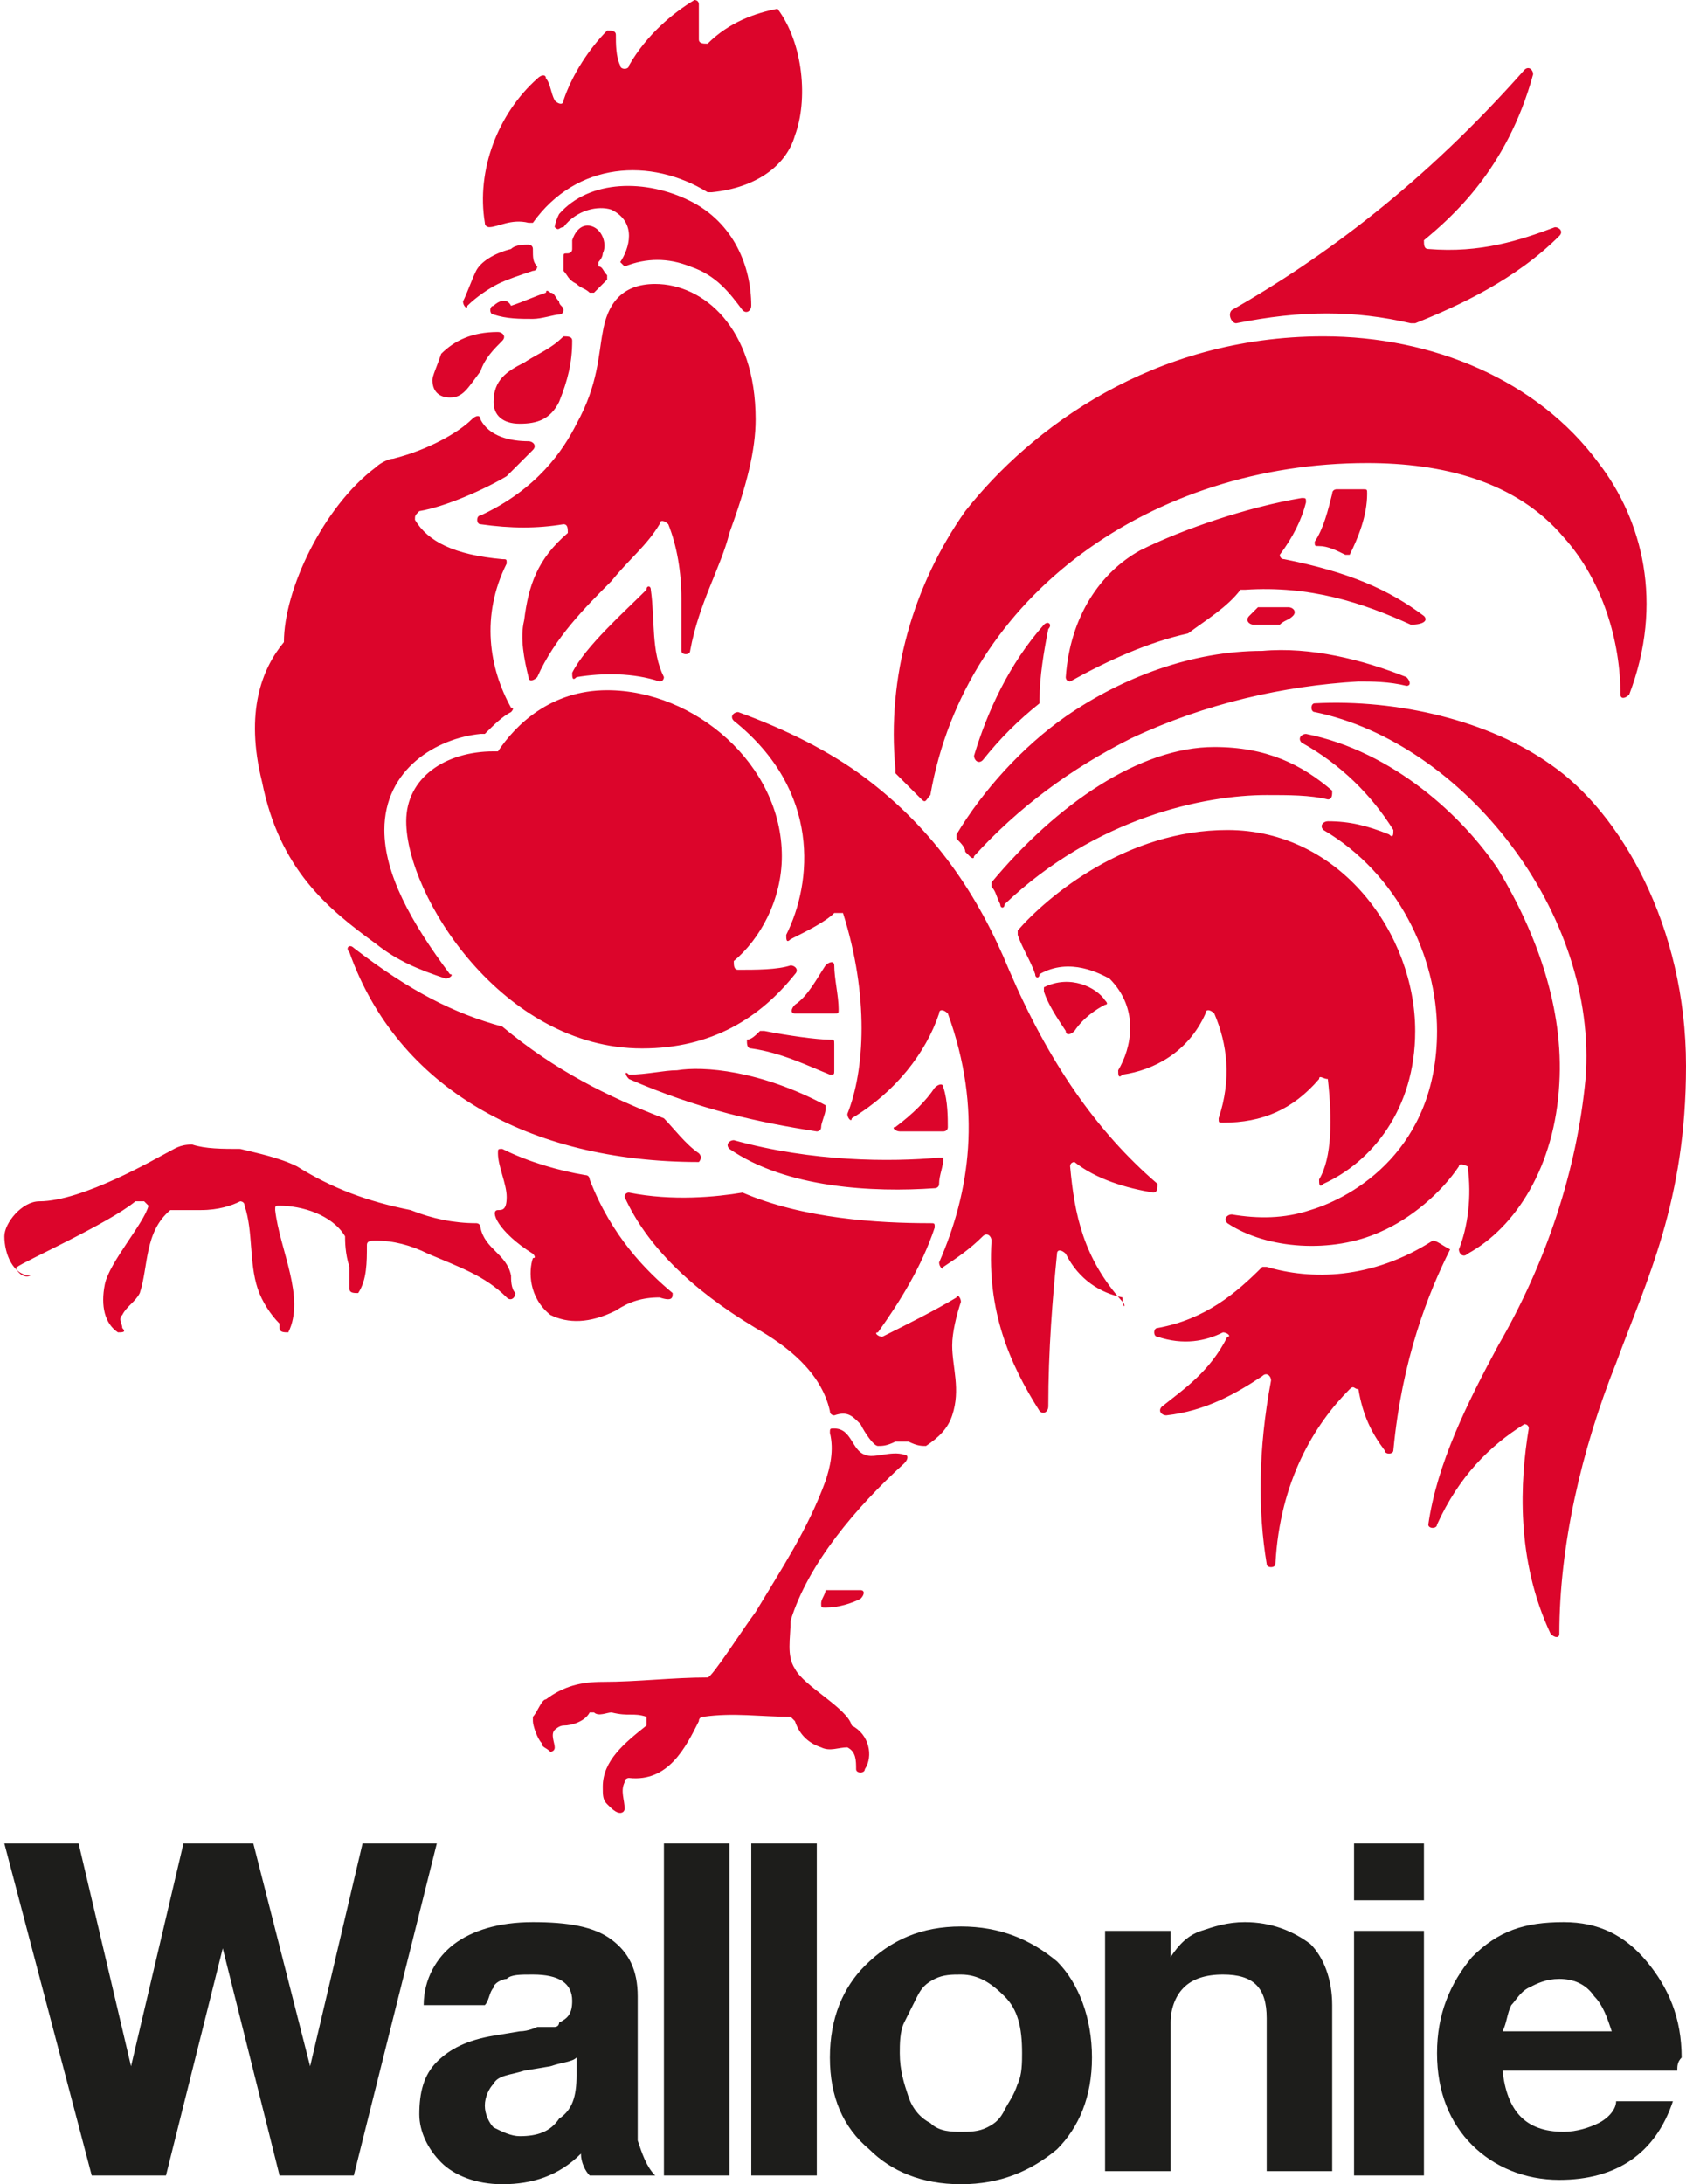<?xml version="1.0" encoding="utf-8"?>
<!-- Generator: Adobe Illustrator 28.0.0, SVG Export Plug-In . SVG Version: 6.00 Build 0)  -->
<svg version="1.1" id="Calque_1" xmlns="http://www.w3.org/2000/svg" xmlns:xlink="http://www.w3.org/1999/xlink" x="0px" y="0px"
	 viewBox="0 0 38.6 50" style="enable-background:new 0 0 38.6 50;" xml:space="preserve">
<style type="text/css">
	.st0{fill:#DC052B;}
	.st1{fill:#1D1D1B;}
</style>
<g>
	<path class="st0" d="M12.7,5.2L12.7,5.2c0.1,0.1,0.1,0,0.2,0c0.3-0.4,0.8-0.5,1.1-0.4c0.6,0.3,0.4,0.9,0.2,1.2c0,0,0,0,0.1,0.1
		c0.5-0.2,1-0.2,1.5,0c0.6,0.2,0.9,0.6,1.2,1c0.1,0.1,0.2,0,0.2-0.1c0-0.9-0.4-1.9-1.4-2.4c-1-0.5-2.3-0.5-3,0.3
		C12.7,5.1,12.7,5.2,12.7,5.2 M11.4,6.5c0.2-0.1,0.5-0.2,0.8-0.3c0.1,0,0.1-0.1,0.1-0.1c-0.1-0.1-0.1-0.2-0.1-0.4
		c0-0.1-0.1-0.1-0.1-0.1c-0.1,0-0.3,0-0.4,0.1c-0.4,0.1-0.7,0.3-0.8,0.5c-0.1,0.2-0.2,0.5-0.3,0.7c0,0.1,0.1,0.2,0.1,0.1
		C10.9,6.8,11.2,6.6,11.4,6.5z M11.5,12.8c-1.1-0.1-1.7-0.4-2-0.9c0-0.1,0-0.1,0.1-0.2c0.6-0.1,1.5-0.5,2-0.8
		c0.2-0.2,0.4-0.4,0.6-0.6c0.1-0.1,0-0.2-0.1-0.2c-0.4,0-0.9-0.1-1.1-0.5c0-0.1-0.1-0.1-0.2,0c-0.3,0.3-1,0.7-1.8,0.9
		c-0.1,0-0.3,0.1-0.4,0.2c-1.2,0.9-2.1,2.8-2.1,4l0,0C6,15.3,5.6,16.3,6,17.9c0.4,2,1.5,2.9,2.6,3.7c0.5,0.4,1,0.6,1.6,0.8
		c0.1,0,0.2-0.1,0.1-0.1C9.4,21.1,8.8,20,8.8,19c0-1.4,1.2-2.1,2.2-2.2c0,0,0,0,0.1,0c0.2-0.2,0.4-0.4,0.6-0.5c0,0,0.1-0.1,0-0.1
		c-0.5-0.9-0.7-2.1-0.1-3.3C11.6,12.8,11.6,12.8,11.5,12.8z M17.8,0.2c-0.5,0.1-1.1,0.3-1.6,0.8C16.1,1,16,1,16,0.9
		c0-0.3,0-0.6,0-0.8C16,0,15.9,0,15.9,0c-0.5,0.3-1.1,0.8-1.5,1.5c0,0.1-0.2,0.1-0.2,0c-0.1-0.2-0.1-0.5-0.1-0.7
		c0-0.1-0.1-0.1-0.2-0.1c-0.4,0.4-0.8,1-1,1.6c0,0.1-0.1,0.1-0.2,0c-0.1-0.2-0.1-0.4-0.2-0.5c0-0.1-0.1-0.1-0.2,0
		c-0.9,0.8-1.4,2.1-1.2,3.3c0,0.1,0.1,0.1,0.1,0.1c0.2,0,0.5-0.2,0.9-0.1c0,0,0.1,0,0.1,0c1-1.4,2.7-1.5,4-0.7c0,0,0,0,0.1,0
		c1-0.1,1.7-0.6,1.9-1.3C18.5,2.3,18.4,1,17.8,0.2C17.9,0.2,17.8,0.2,17.8,0.2z M13.7,6.1c0,0,0-0.1,0-0.1c0,0,0.1-0.1,0.1-0.2
		c0.1-0.2,0-0.5-0.2-0.6c-0.2-0.1-0.4,0-0.5,0.3c0,0.1,0,0.1,0,0.2c0,0.1-0.1,0.1-0.1,0.1c-0.1,0-0.1,0-0.1,0.1c0,0.1,0,0.2,0,0.3
		c0.1,0.1,0.1,0.2,0.3,0.3c0.1,0.1,0.2,0.1,0.3,0.2c0,0,0.1,0,0.1,0c0.1-0.1,0.2-0.2,0.3-0.3c0,0,0-0.1,0-0.1
		C13.8,6.2,13.8,6.1,13.7,6.1z M13.1,7.8c0-0.1-0.1-0.1-0.2-0.1C12.6,8,12.3,8.1,12,8.3c-0.4,0.2-0.7,0.4-0.7,0.9
		c0,0.3,0.2,0.5,0.6,0.5c0.4,0,0.7-0.1,0.9-0.5C13,8.7,13.1,8.3,13.1,7.8z M9.9,8.7c0,0.3,0.2,0.4,0.4,0.4c0.3,0,0.4-0.2,0.7-0.6
		c0.1-0.3,0.3-0.5,0.5-0.7c0.1-0.1,0-0.2-0.1-0.2c-0.6,0-1,0.2-1.3,0.5C10,8.4,9.9,8.6,9.9,8.7z M11.3,7c-0.1,0-0.1,0.2,0,0.2
		c0.3,0.1,0.6,0.1,0.9,0.1c0.2,0,0.5-0.1,0.6-0.1c0.1,0,0.1-0.1,0.1-0.1c0-0.1-0.1-0.1-0.1-0.2c-0.1-0.1-0.1-0.2-0.2-0.2
		c0,0-0.1-0.1-0.1,0c-0.3,0.1-0.5,0.2-0.8,0.3C11.6,6.8,11.4,6.9,11.3,7z M32.6,14.1c-0.8-0.6-1.7-1-3.2-1.3c-0.1,0-0.1-0.1-0.1-0.1
		c0.3-0.4,0.5-0.8,0.6-1.2c0-0.1,0-0.1-0.1-0.1c-1.2,0.2-2.7,0.7-3.7,1.2c-0.9,0.5-1.6,1.5-1.7,2.9c0,0.1,0.1,0.1,0.1,0.1
		c0.9-0.5,1.8-0.9,2.7-1.1l0,0c0.4-0.3,0.9-0.6,1.2-1c0,0,0,0,0.1,0c1.5-0.1,2.7,0.3,3.8,0.8C32.6,14.3,32.7,14.2,32.6,14.1z
		 M14.8,13.5c-0.5,0.5-1.4,1.3-1.7,1.9c0,0.1,0,0.2,0.1,0.1c0.6-0.1,1.3-0.1,1.9,0.1c0.1,0,0.1-0.1,0.1-0.1c-0.3-0.6-0.2-1.3-0.3-2
		C14.9,13.4,14.8,13.4,14.8,13.5z M12.1,15.5c0,0.1,0.1,0.1,0.2,0c0.4-0.9,1.1-1.6,1.7-2.2c0.4-0.5,0.8-0.8,1.1-1.3
		c0-0.1,0.1-0.1,0.2,0c0.2,0.5,0.3,1.1,0.3,1.7c0,0.5,0,0.9,0,1.2c0,0.1,0.2,0.1,0.2,0c0.2-1.1,0.7-1.9,0.9-2.7
		c0.4-1.1,0.6-1.9,0.6-2.6c0-2.1-1.2-3.1-2.3-3.1c-0.8,0-1.1,0.5-1.2,1.1c-0.1,0.5-0.1,1.2-0.6,2.1c-0.3,0.6-0.9,1.5-2.2,2.1
		c-0.1,0-0.1,0.2,0,0.2c0.7,0.1,1.3,0.1,1.9,0c0.1,0,0.1,0.1,0.1,0.2c-0.7,0.6-0.9,1.2-1,2C11.9,14.6,12,15.1,12.1,15.5z M32.9,34.9
		c0,0.1-0.2,0.1-0.2,0c0.2-1.4,0.9-2.8,1.6-4.1c1.1-1.9,1.8-4,2-6.1c0.3-3.8-2.8-7.7-6.2-8.4c-0.1,0-0.1-0.2,0-0.2
		c1.9-0.1,4,0.4,5.4,1.4c1.6,1.1,3.1,3.7,3.1,6.9c0,3.1-0.9,4.9-1.6,6.8c-0.8,2-1.3,4.2-1.3,6.2c0,0.1-0.1,0.1-0.2,0
		c-0.8-1.7-0.7-3.5-0.5-4.7c0-0.1-0.1-0.1-0.1-0.1C34.1,33.1,33.4,33.8,32.9,34.9z M35.7,24.8c0.1-1.7-0.5-3.4-1.4-4.9
		c-0.8-1.2-2.4-2.7-4.4-3.1c-0.1,0-0.2,0.1-0.1,0.2c0.9,0.5,1.6,1.2,2.1,2c0,0.1,0,0.2-0.1,0.1c-0.5-0.2-0.9-0.3-1.4-0.3
		c-0.1,0-0.2,0.1-0.1,0.2c1.7,1,2.6,2.9,2.6,4.6c0,2.7-1.9,3.8-2.9,4.1c-0.6,0.2-1.2,0.2-1.8,0.1c-0.1,0-0.2,0.1-0.1,0.2
		c0.9,0.6,2.4,0.7,3.5,0.2c0.7-0.3,1.4-0.9,1.8-1.5c0-0.1,0.2,0,0.2,0c0.1,0.7,0,1.4-0.2,1.9c0,0.1,0.1,0.2,0.2,0.1
		C34.7,28.1,35.6,26.7,35.7,24.8z M32.8,28.4C31.4,29.3,30,29.3,29,29c0,0-0.1,0-0.1,0c-0.6,0.6-1.3,1.2-2.4,1.4
		c-0.1,0-0.1,0.2,0,0.2c0.6,0.2,1.1,0.1,1.5-0.1c0.1,0,0.2,0.1,0.1,0.1c-0.4,0.8-1,1.2-1.5,1.6c-0.1,0.1,0,0.2,0.1,0.2
		c0.9-0.1,1.6-0.5,2.2-0.9c0.1-0.1,0.2,0,0.2,0.1c-0.3,1.6-0.3,3-0.1,4.2c0,0.1,0.2,0.1,0.2,0c0.1-1.9,0.9-3.2,1.7-4
		c0.1-0.1,0.1,0,0.2,0c0.1,0.6,0.3,1,0.6,1.4c0,0.1,0.2,0.1,0.2,0c0.2-2.1,0.8-3.6,1.3-4.6C33,28.5,32.9,28.4,32.8,28.4z M25.7,29.8
		c-0.9-1-1.1-2-1.2-3.1c0-0.1,0.1-0.1,0.1-0.1c0.5,0.4,1.2,0.6,1.8,0.7c0.1,0,0.1-0.1,0.1-0.2c-1.4-1.2-2.5-2.8-3.4-4.9
		c-0.7-1.7-1.7-3.2-3.3-4.4c-0.8-0.6-1.8-1.1-2.9-1.5c-0.1,0-0.2,0.1-0.1,0.2c2,1.6,1.8,3.7,1.2,4.9c0,0.1,0,0.2,0.1,0.1
		c0.4-0.2,0.8-0.4,1-0.6c0.1,0,0.1,0,0.2,0c0.6,1.9,0.5,3.6,0.1,4.6c0,0.1,0.1,0.2,0.1,0.1c1-0.6,1.7-1.5,2-2.4c0-0.1,0.1-0.1,0.2,0
		c0.8,2.2,0.5,4.1-0.2,5.7c0,0.1,0.1,0.2,0.1,0.1c0.3-0.2,0.6-0.4,0.9-0.7c0.1-0.1,0.2,0,0.2,0.1c-0.1,1.6,0.4,2.8,1.1,3.9
		c0.1,0.1,0.2,0,0.2-0.1c0-1.3,0.1-2.5,0.2-3.5c0-0.1,0.1-0.1,0.2,0c0.3,0.6,0.8,0.9,1.3,1C25.7,30,25.8,29.9,25.7,29.8z M21.8,32.4
		c0.2-0.6,0-1.1,0-1.6c0-0.3,0.1-0.7,0.2-1c0-0.1-0.1-0.2-0.1-0.1c-0.5,0.3-1.1,0.6-1.7,0.9c-0.1,0-0.2-0.1-0.1-0.1
		c0.5-0.7,1-1.5,1.3-2.4c0-0.1,0-0.1-0.1-0.1c-1.2,0-2.9-0.1-4.3-0.7l0,0c-0.6,0.1-1.6,0.2-2.6,0c-0.1,0-0.1,0.1-0.1,0.1
		c0.5,1.1,1.5,2.1,3,3c0.7,0.4,1.5,1,1.7,1.9c0,0.1,0.1,0.1,0.1,0.1c0.3-0.1,0.4,0,0.6,0.2c0.1,0.2,0.3,0.5,0.4,0.5
		c0.1,0,0.2,0,0.4-0.1c0.1,0,0.2,0,0.3,0c0.2,0.1,0.3,0.1,0.4,0.1C21.5,32.9,21.7,32.7,21.8,32.4z M15.4,29.6
		c-0.6-0.5-1.4-1.3-1.9-2.6c0,0,0-0.1-0.1-0.1c-0.6-0.1-1.3-0.3-1.9-0.6c-0.1,0-0.1,0-0.1,0.1c0,0.3,0.2,0.7,0.2,1
		c0,0.3-0.1,0.3-0.2,0.3c-0.2,0,0,0.5,0.8,1c0,0,0.1,0.1,0,0.1c-0.1,0.3-0.1,0.9,0.4,1.3c0.4,0.2,0.9,0.2,1.5-0.1
		c0.3-0.2,0.6-0.3,1-0.3C15.4,29.8,15.4,29.7,15.4,29.6z M16,26.4c-0.3-0.2-0.6-0.6-0.8-0.8l0,0c-1.3-0.5-2.5-1.1-3.7-2.1l0,0
		c-1.1-0.3-2.1-0.8-3.4-1.8c-0.1-0.1-0.2,0-0.1,0.1c1.1,3.1,4.1,4.8,8,4.8C16,26.6,16.1,26.5,16,26.4z M20.6,25.9c0.3,0,0.7,0,1,0
		c0,0,0.1,0,0.1-0.1c0-0.2,0-0.6-0.1-0.9c0-0.1-0.1-0.1-0.2,0c-0.2,0.3-0.5,0.6-0.9,0.9C20.4,25.8,20.5,25.9,20.6,25.9z M14.4,24.7
		c1.6,0.7,3,1,4.3,1.2c0,0,0.1,0,0.1-0.1c0-0.1,0.1-0.3,0.1-0.4c0,0,0-0.1,0-0.1c-1.5-0.8-2.8-0.9-3.4-0.8c-0.3,0-0.7,0.1-1.1,0.1
		C14.3,24.5,14.3,24.6,14.4,24.7z M17.2,24c0.7,0.1,1.3,0.4,1.8,0.6c0.1,0,0.1,0,0.1-0.1c0-0.2,0-0.4,0-0.6c0-0.1,0-0.1-0.1-0.1
		c-0.3,0-1-0.1-1.5-0.2c0,0-0.1,0-0.1,0c-0.1,0.1-0.2,0.2-0.3,0.2C17.1,23.9,17.1,24,17.2,24z M21.5,26.5c-1.1,0.1-2.9,0.1-4.7-0.4
		c-0.1,0-0.2,0.1-0.1,0.2c1.3,0.9,3.3,1,4.7,0.9c0,0,0.1,0,0.1-0.1c0-0.2,0.1-0.4,0.1-0.6C21.6,26.5,21.6,26.5,21.5,26.5z
		 M18.2,23.2c0.3,0,0.6,0,0.9,0c0.1,0,0.1,0,0.1-0.1c0-0.3-0.1-0.7-0.1-1c0-0.1-0.1-0.1-0.2,0c-0.2,0.3-0.4,0.7-0.7,0.9
		C18.1,23.1,18.1,23.2,18.2,23.2z M14.7,24c1.6,0,2.7-0.7,3.5-1.7c0.1-0.1,0-0.2-0.1-0.2c-0.3,0.1-0.8,0.1-1.2,0.1
		c-0.1,0-0.1-0.1-0.1-0.2c0.6-0.5,1.1-1.4,1.1-2.4c0-2.1-2-3.8-4-3.8c-1.3,0-2.1,0.8-2.5,1.4c0,0,0,0-0.1,0c-1.1,0-2,0.6-2,1.6
		C9.3,20.5,11.5,24,14.7,24z M31.3,10.6c1.7,0,3.4,0.4,4.5,1.7c0.9,1,1.3,2.4,1.3,3.6c0,0.1,0.1,0.1,0.2,0c0.8-2.1,0.3-4-0.7-5.3
		c-1.4-1.9-3.8-2.9-6.3-2.9c-3.9,0-6.7,2.1-8.2,4c-1.2,1.7-1.8,3.8-1.6,5.9c0,0,0,0,0,0.1c0.2,0.2,0.4,0.4,0.6,0.6
		c0.1,0.1,0.1,0,0.2-0.1C22.1,13.6,26.4,10.6,31.3,10.6z M28.3,7.4c1.5-0.3,2.7-0.3,4,0c0,0,0,0,0.1,0c1-0.4,2.3-1,3.3-2
		c0.1-0.1,0-0.2-0.1-0.2c-0.8,0.3-1.7,0.6-2.9,0.5c-0.1,0-0.1-0.1-0.1-0.2c0.6-0.5,1.9-1.6,2.5-3.8c0-0.1-0.1-0.2-0.2-0.1
		c-2.3,2.6-4.6,4.3-6.7,5.5C28.1,7.2,28.2,7.4,28.3,7.4z M23.9,14.3c-0.8,0.9-1.3,2-1.6,3c0,0.1,0.1,0.2,0.2,0.1
		c0.4-0.5,0.8-0.9,1.3-1.3c0,0,0,0,0-0.1c0-0.5,0.1-1.1,0.2-1.6C24.1,14.3,24,14.2,23.9,14.3z M30.9,12.7c0.2-0.4,0.4-0.9,0.4-1.4
		c0-0.1,0-0.1-0.1-0.1c-0.2,0-0.4,0-0.6,0c0,0-0.1,0-0.1,0.1c-0.1,0.4-0.2,0.8-0.4,1.1c0,0.1,0,0.1,0.1,0.1c0.2,0,0.4,0.1,0.6,0.2
		C30.8,12.7,30.9,12.7,30.9,12.7z M29.5,13.9c-0.2,0-0.4,0-0.6,0c0,0,0,0-0.1,0c-0.1,0.1-0.1,0.1-0.2,0.2c-0.1,0.1,0,0.2,0.1,0.2
		c0.2,0,0.4,0,0.6,0c0,0,0,0,0,0c0.1-0.1,0.2-0.1,0.3-0.2C29.7,14,29.6,13.9,29.5,13.9z M31.1,15.6c0.3,0,0.7,0,1.1,0.1
		c0.1,0,0.1-0.1,0-0.2c-1-0.4-2.2-0.7-3.3-0.6c-1.6,0-3.2,0.6-4.5,1.5c-1,0.7-1.9,1.7-2.5,2.7c0,0,0,0.1,0,0.1
		c0.1,0.1,0.2,0.2,0.2,0.3l0.1,0.1c0,0,0.1,0.1,0.1,0c1-1.1,2.2-2,3.6-2.7C27.6,16.1,29.4,15.7,31.1,15.6z M30.4,18.3
		c0.1,0,0.1-0.1,0.1-0.2c-0.7-0.6-1.5-1-2.7-1c-1.7,0-3.6,1.3-5.1,3.1c0,0,0,0.1,0,0.1c0.1,0.1,0.1,0.2,0.2,0.4c0,0.1,0.1,0.1,0.1,0
		c2.1-2,4.6-2.5,6-2.5C29.5,18.2,30,18.2,30.4,18.3z M30.2,27c0,0.1,0,0.2,0.1,0.1c1.1-0.5,2.1-1.7,2.1-3.5c0-2.2-1.7-4.6-4.3-4.6
		c-2.3,0-4.1,1.5-4.8,2.3c0,0,0,0.1,0,0.1c0.1,0.3,0.3,0.6,0.4,0.9c0,0.1,0.1,0.1,0.1,0c0.7-0.4,1.4,0,1.6,0.1
		c0.7,0.7,0.5,1.6,0.2,2.1c0,0.1,0,0.2,0.1,0.1c0.7-0.1,1.5-0.5,1.9-1.4c0-0.1,0.1-0.1,0.2,0c0.3,0.7,0.4,1.5,0.1,2.4
		c0,0.1,0,0.1,0.1,0.1c0.9,0,1.6-0.3,2.2-1c0-0.1,0.1,0,0.2,0C30.5,25.6,30.5,26.5,30.2,27z M25.3,22.9c-0.2-0.3-0.8-0.6-1.4-0.3
		c0,0,0,0.1,0,0.1c0.1,0.3,0.3,0.6,0.5,0.9c0,0.1,0.1,0.1,0.2,0c0.2-0.3,0.5-0.5,0.7-0.6C25.3,23,25.4,23,25.3,22.9z M11.7,29.2
		c-0.1-0.5-0.6-0.6-0.7-1.1c0,0,0-0.1-0.1-0.1c-0.5,0-1-0.1-1.5-0.3c-1-0.2-1.8-0.5-2.6-1c-0.4-0.2-0.9-0.3-1.3-0.4
		c-0.4,0-0.8,0-1.1-0.1c-0.3,0-0.4,0.1-0.6,0.2c-0.2,0.1-1.9,1.1-2.9,1.1c-0.4,0-0.8,0.5-0.8,0.8c0,0.4,0.2,0.9,0.6,0.9
		C0.5,29.3,0.3,29,0.4,29c0.1-0.1,2.1-1,2.7-1.5c0,0,0.1,0,0.1,0c0,0,0,0,0.1,0c0,0,0.1,0.1,0.1,0.1c-0.1,0.4-0.9,1.3-1,1.8
		c-0.1,0.5,0,0.9,0.3,1.1c0.1,0,0.2,0,0.1-0.1c0-0.1-0.1-0.2,0-0.3c0.1-0.2,0.3-0.3,0.4-0.5c0.2-0.6,0.1-1.4,0.7-1.9c0,0,0,0,0.1,0
		c0.2,0,0.4,0,0.6,0c0.4,0,0.7-0.1,0.9-0.2c0,0,0.1,0,0.1,0.1c0.2,0.6,0.1,1.3,0.3,1.9c0.1,0.3,0.3,0.6,0.5,0.8c0,0,0,0.1,0,0.1
		c0,0.1,0.1,0.1,0.2,0.1c0.4-0.8-0.2-1.9-0.3-2.8c0-0.1,0-0.1,0.1-0.1c0.5,0,1.2,0.2,1.5,0.7C7.9,28.4,7.9,28.7,8,29
		c0,0.2,0,0.3,0,0.5c0,0.1,0.1,0.1,0.2,0.1c0.2-0.3,0.2-0.7,0.2-1.1c0-0.1,0.1-0.1,0.2-0.1c0.4,0,0.8,0.1,1.2,0.3
		c0.7,0.3,1.3,0.5,1.8,1c0.1,0.1,0.2,0,0.2-0.1C11.7,29.5,11.7,29.3,11.7,29.2z M19.7,36.4c-0.2,0-0.5,0-0.7,0c0,0-0.1,0-0.1,0
		c0,0.1-0.1,0.2-0.1,0.3c0,0.1,0,0.1,0.1,0.1c0.3,0,0.6-0.1,0.8-0.2C19.8,36.5,19.8,36.4,19.7,36.4z M18.2,38.2
		c0.2,0.4,1.2,0.9,1.3,1.3c0,0,0,0,0,0c0.4,0.2,0.5,0.7,0.3,1c0,0.1-0.2,0.1-0.2,0c0-0.2,0-0.4-0.2-0.5c-0.2,0-0.4,0.1-0.6,0
		c-0.3-0.1-0.5-0.3-0.6-0.6c0,0-0.1-0.1-0.1-0.1c-0.7,0-1.3-0.1-2,0c0,0-0.1,0-0.1,0.1c-0.3,0.6-0.7,1.4-1.6,1.3c0,0-0.1,0-0.1,0.1
		c-0.1,0.2,0,0.4,0,0.6c0,0.1-0.1,0.1-0.1,0.1c-0.1,0-0.2-0.1-0.3-0.2c-0.1-0.1-0.1-0.2-0.1-0.4c0-0.6,0.5-1,1-1.4c0,0,0-0.1,0-0.2
		c-0.3-0.1-0.4,0-0.8-0.1c-0.1,0-0.3,0.1-0.4,0c0,0-0.1,0-0.1,0c-0.1,0.2-0.4,0.3-0.6,0.3c-0.1,0-0.2,0.1-0.2,0.1
		c-0.1,0.1,0,0.3,0,0.4c0,0.1-0.1,0.1-0.1,0.1c-0.1-0.1-0.2-0.1-0.2-0.2c-0.1-0.1-0.2-0.4-0.2-0.5c0,0,0-0.1,0-0.1
		c0.1-0.1,0.2-0.4,0.3-0.4c0.4-0.3,0.8-0.4,1.3-0.4c0.8,0,1.6-0.1,2.4-0.1c0.1,0,0.8-1.1,1.1-1.5c0.6-1,1.2-1.9,1.6-3
		c0.1-0.3,0.2-0.7,0.1-1.1c0-0.1,0-0.1,0.1-0.1c0.4,0,0.4,0.5,0.7,0.6c0.2,0.1,0.6-0.1,0.9,0c0.1,0,0.1,0.1,0,0.2
		c-1.1,1-2.2,2.3-2.6,3.6C18.1,37.5,18,37.9,18.2,38.2z"/>
	<g>
		<path class="st1" d="M8.1,49.8H6.4c0,0,0,0,0,0l-1.3-5.2c0,0,0,0,0,0l-1.3,5.2c0,0,0,0,0,0H2.1c0,0,0,0,0,0l-2-7.6c0,0,0,0,0,0
			h1.7c0,0,0,0,0,0L3,47.3c0,0,0,0,0,0l1.2-5.1c0,0,0,0,0,0h1.6c0,0,0,0,0,0l1.3,5.1c0,0,0,0,0,0l1.2-5.1c0,0,0,0,0,0h1.7
			c0,0,0,0,0,0L8.1,49.8C8.1,49.8,8.1,49.8,8.1,49.8z"/>
		<path class="st1" d="M15,49.8h-1.5c0,0,0,0,0,0c-0.1-0.1-0.2-0.3-0.2-0.5c0,0,0,0,0,0c-0.5,0.5-1.1,0.7-1.8,0.7
			c-0.6,0-1.1-0.2-1.4-0.5c-0.3-0.3-0.5-0.7-0.5-1.1c0-0.5,0.1-0.9,0.4-1.2c0.3-0.3,0.7-0.5,1.3-0.6l0.6-0.1c0.2,0,0.4-0.1,0.4-0.1
			c0.1,0,0.2,0,0.2,0c0.1,0,0.1,0,0.2,0c0,0,0.1,0,0.1-0.1c0.2-0.1,0.3-0.2,0.3-0.5c0-0.4-0.3-0.6-0.9-0.6c-0.3,0-0.5,0-0.6,0.1
			c-0.1,0-0.3,0.1-0.3,0.2c-0.1,0.1-0.1,0.3-0.2,0.4c0,0,0,0,0,0H9.7c0,0,0,0,0,0c0-0.6,0.3-1.1,0.7-1.4c0.4-0.3,1-0.5,1.8-0.5
			c0.8,0,1.4,0.1,1.8,0.4c0.4,0.3,0.6,0.7,0.6,1.3V49C14.7,49.3,14.8,49.6,15,49.8C15,49.8,15,49.8,15,49.8z M13.2,47.5v-0.4
			c0,0,0,0,0,0c-0.1,0.1-0.3,0.1-0.6,0.2L12,47.4c-0.3,0.1-0.6,0.1-0.7,0.3c-0.1,0.1-0.2,0.3-0.2,0.5c0,0.2,0.1,0.4,0.2,0.5
			c0.2,0.1,0.4,0.2,0.6,0.2c0.4,0,0.7-0.1,0.9-0.4C13.1,48.3,13.2,48,13.2,47.5z"/>
		<path class="st1" d="M16.7,42.2v7.6c0,0,0,0,0,0h-1.5c0,0,0,0,0,0v-7.6c0,0,0,0,0,0L16.7,42.2C16.7,42.1,16.7,42.2,16.7,42.2z"/>
		<path class="st1" d="M18.7,42.2v7.6c0,0,0,0,0,0h-1.5c0,0,0,0,0,0v-7.6c0,0,0,0,0,0L18.7,42.2C18.7,42.1,18.7,42.2,18.7,42.2z"/>
		<path class="st1" d="M22,44.1c0.9,0,1.6,0.3,2.2,0.8c0.5,0.5,0.8,1.3,0.8,2.2c0,0.9-0.3,1.6-0.8,2.1C23.6,49.7,22.9,50,22,50
			c-0.9,0-1.6-0.3-2.1-0.8C19.3,48.7,19,48,19,47.1c0-0.9,0.3-1.6,0.8-2.1C20.4,44.4,21.1,44.1,22,44.1z M22,45.2
			c-0.2,0-0.4,0-0.6,0.1c-0.2,0.1-0.3,0.2-0.4,0.4c-0.1,0.2-0.2,0.4-0.3,0.6c-0.1,0.2-0.1,0.5-0.1,0.7c0,0.4,0.1,0.7,0.2,1
			c0.1,0.3,0.3,0.5,0.5,0.6c0.2,0.2,0.5,0.2,0.7,0.2c0.2,0,0.4,0,0.6-0.1c0.2-0.1,0.3-0.2,0.4-0.4c0.1-0.2,0.2-0.3,0.3-0.6
			c0.1-0.2,0.1-0.5,0.1-0.7c0-0.6-0.1-1-0.4-1.3C22.7,45.4,22.4,45.2,22,45.2z"/>
		<path class="st1" d="M25.3,44.2h1.5c0,0,0,0,0,0v0.6c0,0,0,0,0,0c0.2-0.3,0.4-0.5,0.7-0.6c0.3-0.1,0.6-0.2,1-0.2
			c0.6,0,1.1,0.2,1.5,0.5c0.3,0.3,0.5,0.8,0.5,1.4v3.8c0,0,0,0,0,0h-1.5c0,0,0,0,0,0v-3.5c0-0.7-0.3-1-1-1c-0.4,0-0.7,0.1-0.9,0.3
			c-0.2,0.2-0.3,0.5-0.3,0.8v3.4c0,0,0,0,0,0h-1.5c0,0,0,0,0,0L25.3,44.2C25.3,44.2,25.3,44.2,25.3,44.2z"/>
		<path class="st1" d="M32.6,42.2v1.3c0,0,0,0,0,0H31c0,0,0,0,0,0v-1.3c0,0,0,0,0,0L32.6,42.2C32.5,42.1,32.6,42.2,32.6,42.2z
			 M32.6,44.2v5.6c0,0,0,0,0,0H31c0,0,0,0,0,0v-5.6c0,0,0,0,0,0L32.6,44.2C32.5,44.2,32.6,44.2,32.6,44.2z"/>
		<path class="st1" d="M38.4,47.4h-4c0,0,0,0,0,0c0.1,0.9,0.5,1.4,1.4,1.4c0.3,0,0.6-0.1,0.8-0.2c0.2-0.1,0.4-0.3,0.4-0.5
			c0,0,0,0,0,0h1.3c0,0,0,0,0,0c-0.4,1.2-1.3,1.8-2.6,1.8c-0.8,0-1.5-0.3-2-0.8c-0.5-0.5-0.8-1.2-0.8-2.1c0-0.9,0.3-1.6,0.8-2.2
			c0.6-0.6,1.2-0.8,2.1-0.8c0.8,0,1.4,0.3,1.9,0.9c0.5,0.6,0.8,1.3,0.8,2.2C38.4,47.2,38.4,47.3,38.4,47.4
			C38.4,47.4,38.4,47.4,38.4,47.4z M35.7,45.3c-0.3,0-0.5,0.1-0.7,0.2c-0.2,0.1-0.3,0.3-0.4,0.4c-0.1,0.2-0.1,0.4-0.2,0.6
			c0,0,0,0,0,0h2.5c0,0,0,0,0,0c-0.1-0.3-0.2-0.6-0.4-0.8C36.3,45.4,36,45.3,35.7,45.3z"/>
	</g>
</g>
</svg>
